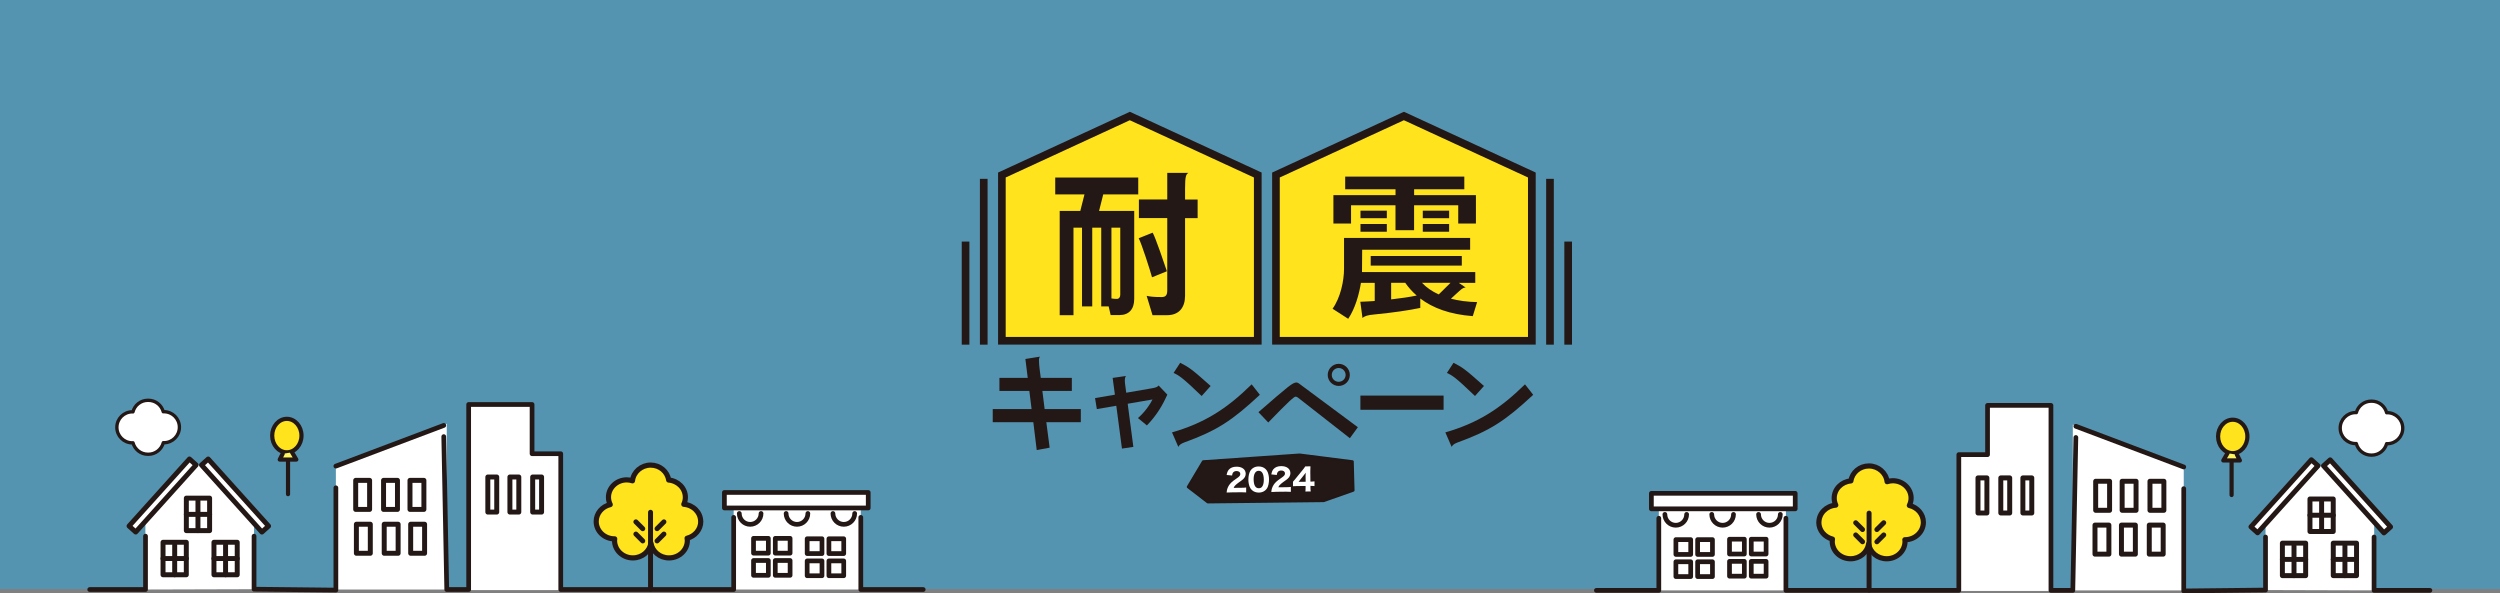 <?xml version="1.0" encoding="UTF-8"?><svg id="_レイヤー_2" xmlns="http://www.w3.org/2000/svg" xmlns:xlink="http://www.w3.org/1999/xlink" viewBox="0 0 609.23 144.58"><rect x="0" y="0" width="609.23" height="144.58" fill="#808080" stroke="none"/><defs><style>.cls-1{clip-path:url(#clippath-6);}.cls-2{clip-path:url(#clippath-7);}.cls-3{clip-path:url(#clippath-4);}.cls-4,.cls-5,.cls-6{fill:#ffe31c;}.cls-7{stroke-width:1.16px;}.cls-7,.cls-8,.cls-9,.cls-10,.cls-11,.cls-12,.cls-13,.cls-5,.cls-14,.cls-6{stroke-linecap:round;stroke-linejoin:round;}.cls-7,.cls-8,.cls-9,.cls-10,.cls-15,.cls-14{fill:none;}.cls-7,.cls-8,.cls-9,.cls-10,.cls-12,.cls-13,.cls-5,.cls-16,.cls-14,.cls-6{stroke:#231815;}.cls-8,.cls-12,.cls-5{stroke-width:1.02px;}.cls-17{clip-path:url(#clippath-9);}.cls-18{clip-path:url(#clippath-10);}.cls-19,.cls-13{fill:#fff;}.cls-9{stroke-width:1.15px;}.cls-10{stroke-width:1.21px;}.cls-20{clip-path:url(#clippath-11);}.cls-11{stroke:#221714;stroke-width:.65px;}.cls-11,.cls-21,.cls-16{fill:#231815;}.cls-22{clip-path:url(#clippath-1);}.cls-23{clip-path:url(#clippath-5);}.cls-24{clip-path:url(#clippath-8);}.cls-12{fill:#fff462;}.cls-25{clip-path:url(#clippath-3);}.cls-26{fill:#2ea7e0;opacity:.52;}.cls-27{fill:#221714;}.cls-13{stroke-width:.82px;}.cls-16{stroke-miterlimit:10;stroke-width:1.87px;}.cls-28{clip-path:url(#clippath-2);}.cls-14{stroke-width:1.21px;}.cls-29{clip-path:url(#clippath);}.cls-6{stroke-width:1.26px;}</style><clipPath id="clippath"><rect class="cls-15" x="154.35" y="126.57" width="2.88" height="2.88"/></clipPath><clipPath id="clippath-1"><rect class="cls-15" x="159.51" y="126.57" width="2.88" height="2.88"/></clipPath><clipPath id="clippath-2"><rect class="cls-15" x="154.35" y="129.54" width="2.88" height="2.88"/></clipPath><clipPath id="clippath-3"><rect class="cls-15" x="159.51" y="129.54" width="2.88" height="2.88"/></clipPath><clipPath id="clippath-4"><rect class="cls-15" x="30.86" y="111.24" width="17.54" height="19.01"/></clipPath><clipPath id="clippath-5"><rect class="cls-15" x="48.51" y="111.24" width="17.54" height="19.01"/></clipPath><clipPath id="clippath-6"><rect class="cls-15" x="456.77" y="126.78" width="2.88" height="2.88"/></clipPath><clipPath id="clippath-7"><rect class="cls-15" x="451.61" y="126.78" width="2.88" height="2.88"/></clipPath><clipPath id="clippath-8"><rect class="cls-15" x="456.77" y="129.75" width="2.88" height="2.88"/></clipPath><clipPath id="clippath-9"><rect class="cls-15" x="451.61" y="129.75" width="2.88" height="2.88"/></clipPath><clipPath id="clippath-10"><rect class="cls-15" x="565.61" y="111.45" width="17.54" height="19.01"/></clipPath><clipPath id="clippath-11"><rect class="cls-15" x="547.95" y="111.45" width="17.54" height="19.01"/></clipPath></defs><g id="_レイヤー_1-2"><rect class="cls-26" width="609.23" height="143.55"/><polygon class="cls-19" points="35.43 143.66 35.43 126.73 48.39 113.25 61.91 127.59 61.91 143.58 35.43 143.66"/><polygon class="cls-19" points="108.87 143.66 81.85 143.66 81.85 113.59 108.87 103.27 108.87 143.66"/><polygon class="cls-19" points="129.81 110.57 129.81 98.57 114.21 98.57 114.21 143.8 118.88 143.8 129.81 143.8 136.65 143.8 136.65 110.57 129.81 110.57"/><rect class="cls-19" x="178.79" y="123.78" width="30.97" height="19.88"/><rect class="cls-19" x="176.53" y="120.01" width="35.05" height="3.78"/><polyline class="cls-9" points="35.46 130.66 35.46 143.66 21.86 143.66"/><path class="cls-9" d="M185.46,125.13c0,1.46-1.19,2.65-2.65,2.65s-2.65-1.19-2.65-2.65"/><path class="cls-9" d="M196.87,125.13c0,1.46-1.19,2.65-2.65,2.65s-2.65-1.19-2.65-2.65"/><path class="cls-9" d="M208.28,125.13c0,1.46-1.19,2.65-2.65,2.65s-2.65-1.19-2.65-2.65"/><rect class="cls-9" x="176.53" y="120.01" width="35.05" height="3.78"/><polyline class="cls-9" points="108.14 106.4 108.87 143.66 114.21 143.66 114.21 98.57 129.66 98.57 129.66 110.57 136.65 110.57 136.65 143.66 178.79 143.66 178.79 126.08"/><polyline class="cls-9" points="209.77 126.08 209.77 143.66 224.98 143.66"/><rect class="cls-9" x="183.63" y="131.19" width="3.61" height="3.61"/><rect class="cls-9" x="188.93" y="131.19" width="3.61" height="3.61"/><rect class="cls-9" x="183.63" y="136.59" width="3.61" height="3.61"/><rect class="cls-9" x="188.93" y="136.59" width="3.61" height="3.61"/><rect class="cls-9" x="196.7" y="131.29" width="3.61" height="3.61"/><rect class="cls-9" x="202" y="131.29" width="3.61" height="3.61"/><rect class="cls-9" x="196.7" y="136.69" width="3.61" height="3.61"/><rect class="cls-9" x="202" y="136.69" width="3.61" height="3.61"/><path class="cls-6" d="M170.75,127.1c0-2.23-1.81-4.03-4.11-4.21.24-.52.38-1.09.38-1.7,0-2.22-1.79-4.01-4.07-4.21-.31-2.06-2.15-3.64-4.4-3.64s-4.2,1.68-4.42,3.83c-.44-.14-.9-.23-1.38-.23-2.47,0-4.47,1.9-4.47,4.24,0,.64.16,1.24.43,1.79-1.96.45-3.42,2.12-3.42,4.11,0,2.34,2,4.24,4.47,4.24.01,0,.03,0,.04,0-.01.13-.04.26-.04.4,0,2.34,2,4.24,4.47,4.24,2.24,0,4.07-1.57,4.4-3.6.33,2.04,2.16,3.6,4.4,3.6,2.47,0,4.47-1.9,4.47-4.24,0-.19-.03-.37-.06-.55,1.91-.48,3.33-2.12,3.33-4.09Z"/><line class="cls-10" x1="158.53" y1="124.84" x2="158.53" y2="143.57"/><g class="cls-29"><line class="cls-14" x1="154.96" y1="127.17" x2="156.63" y2="128.84"/></g><g class="cls-22"><line class="cls-14" x1="161.79" y1="127.17" x2="160.12" y2="128.84"/></g><g class="cls-28"><line class="cls-14" x1="154.96" y1="130.15" x2="156.63" y2="131.82"/></g><g class="cls-25"><line class="cls-14" x1="161.79" y1="130.15" x2="160.12" y2="131.82"/></g><rect class="cls-19" x="28.63" y="119.66" width="21.98" height="2.17" transform="translate(-76.66 69.47) rotate(-48.04)"/><g class="cls-3"><rect class="cls-14" x="28.63" y="119.66" width="21.99" height="2.18" transform="translate(-76.62 69.38) rotate(-47.99)"/></g><rect class="cls-19" x="56.19" y="109.76" width="2.17" height="21.98" transform="translate(-66.07 69.31) rotate(-41.99)"/><g class="cls-23"><rect class="cls-14" x="56.19" y="109.76" width="2.18" height="21.99" transform="translate(-66.1 69.37) rotate(-42.01)"/></g><polyline class="cls-9" points="61.91 130.66 61.91 143.58 81.85 143.8 81.85 118.87"/><rect class="cls-10" x="45.41" y="121.39" width="5.67" height="7.92"/><rect class="cls-10" x="86.68" y="117.06" width="3.39" height="7.08"/><rect class="cls-10" x="93.47" y="117.06" width="3.39" height="7.08"/><rect class="cls-10" x="99.91" y="117.06" width="3.39" height="7.08"/><rect class="cls-10" x="86.85" y="127.75" width="3.39" height="7.08"/><rect class="cls-10" x="93.63" y="127.75" width="3.39" height="7.08"/><rect class="cls-10" x="100.08" y="127.75" width="3.39" height="7.08"/><line class="cls-10" x1="48.24" y1="122.02" x2="48.24" y2="129.31"/><line class="cls-10" x1="45.41" y1="125.35" x2="51.08" y2="125.35"/><rect class="cls-10" x="39.73" y="132.15" width="5.67" height="7.92"/><line class="cls-10" x1="42.57" y1="132.78" x2="42.57" y2="140.06"/><line class="cls-10" x1="39.73" y1="136.11" x2="45.41" y2="136.11"/><rect class="cls-10" x="52.14" y="132.15" width="5.67" height="7.92"/><line class="cls-10" x1="54.97" y1="132.78" x2="54.97" y2="140.06"/><line class="cls-10" x1="52.14" y1="136.11" x2="57.81" y2="136.11"/><line class="cls-7" x1="108.14" y1="103.67" x2="81.85" y2="113.59"/><rect class="cls-10" x="118.88" y="116.24" width="2.17" height="8.55"/><rect class="cls-10" x="124.26" y="116.24" width="2.17" height="8.55"/><rect class="cls-10" x="129.81" y="116.24" width="2.17" height="8.55"/><path class="cls-13" d="M39.94,100.33s-.1.01-.15.01c-.43-1.61-1.89-2.79-3.63-2.79-.02,0-.04,0-.06,0-.02,0-.04,0-.06,0-1.75,0-3.22,1.2-3.64,2.82-.05,0-.09-.01-.14-.01-2.09,0-3.78,1.69-3.78,3.78s1.69,3.78,3.78,3.78c.05,0,.1-.01.15-.01.43,1.61,1.89,2.79,3.63,2.79.02,0,.04,0,.06,0,.02,0,.04,0,.06,0,1.75,0,3.22-1.2,3.64-2.82.05,0,.09.01.14.01,2.09,0,3.78-1.69,3.78-3.78s-1.69-3.78-3.78-3.78Z"/><path class="cls-5" d="M73.47,106.15c0,2.25-1.6,4.08-3.57,4.08s-3.57-1.83-3.57-4.08,1.6-4.08,3.57-4.08,3.57,1.83,3.57,4.08Z"/><polyline class="cls-12" points="68.88 110.59 68.17 111.99 72.21 111.99 71.17 110.23"/><line class="cls-8" x1="70.19" y1="112.29" x2="70.19" y2="120.42"/><polygon class="cls-19" points="578.57 143.87 578.57 126.94 565.61 113.46 552.09 127.8 552.09 143.79 578.57 143.87"/><polygon class="cls-19" points="505.13 143.87 532.16 143.87 532.16 113.8 505.13 103.48 505.13 143.87"/><polygon class="cls-19" points="484.19 110.79 484.19 98.79 499.8 98.79 499.8 144.01 495.12 144.01 484.19 144.01 477.35 144.01 477.35 110.79 484.19 110.79"/><rect class="cls-19" x="404.24" y="124" width="30.97" height="19.88" transform="translate(839.45 267.87) rotate(180)"/><rect class="cls-19" x="402.43" y="120.22" width="35.05" height="3.78" transform="translate(839.91 244.21) rotate(180)"/><polyline class="cls-9" points="578.54 130.87 578.54 143.87 592.15 143.87"/><path class="cls-9" d="M428.55,125.35c0,1.46,1.19,2.65,2.65,2.65s2.65-1.19,2.65-2.65"/><path class="cls-9" d="M417.14,125.35c0,1.46,1.19,2.65,2.65,2.65s2.65-1.19,2.65-2.65"/><path class="cls-9" d="M405.72,125.35c0,1.46,1.19,2.65,2.65,2.65s2.65-1.19,2.65-2.65"/><rect class="cls-9" x="402.43" y="120.22" width="35.05" height="3.78"/><polyline class="cls-9" points="505.87 106.61 505.13 143.87 499.8 143.87 499.8 98.79 484.35 98.79 484.35 110.79 477.35 110.79 477.35 143.87 435.21 143.87 435.21 126.29"/><polyline class="cls-9" points="404.24 126.29 404.24 143.87 389.03 143.87"/><rect class="cls-9" x="426.77" y="131.4" width="3.61" height="3.61"/><rect class="cls-9" x="421.47" y="131.4" width="3.61" height="3.61"/><rect class="cls-9" x="426.77" y="136.8" width="3.61" height="3.61"/><rect class="cls-9" x="421.47" y="136.8" width="3.61" height="3.61"/><rect class="cls-9" x="413.7" y="131.5" width="3.61" height="3.61"/><rect class="cls-9" x="408.4" y="131.5" width="3.61" height="3.61"/><rect class="cls-9" x="413.7" y="136.9" width="3.61" height="3.61"/><rect class="cls-9" x="408.4" y="136.9" width="3.61" height="3.61"/><path class="cls-6" d="M443.25,127.31c0-2.23,1.81-4.03,4.11-4.21-.24-.52-.38-1.09-.38-1.7,0-2.22,1.79-4.01,4.07-4.21.31-2.06,2.15-3.64,4.4-3.64s4.2,1.68,4.42,3.83c.44-.14.9-.23,1.38-.23,2.47,0,4.47,1.9,4.47,4.24,0,.64-.16,1.24-.43,1.79,1.96.45,3.42,2.12,3.42,4.11,0,2.34-2,4.24-4.47,4.24-.01,0-.03,0-.04,0,.01.13.04.26.04.4,0,2.34-2,4.24-4.47,4.24-2.24,0-4.07-1.57-4.4-3.6-.33,2.04-2.16,3.6-4.4,3.6-2.47,0-4.47-1.9-4.47-4.24,0-.19.03-.37.06-.55-1.91-.48-3.33-2.12-3.33-4.09Z"/><line class="cls-10" x1="455.48" y1="125.05" x2="455.48" y2="143.78"/><g class="cls-1"><line class="cls-14" x1="459.05" y1="127.39" x2="457.38" y2="129.05"/></g><g class="cls-2"><line class="cls-14" x1="452.22" y1="127.39" x2="453.89" y2="129.05"/></g><g class="cls-24"><line class="cls-14" x1="459.05" y1="130.36" x2="457.38" y2="132.03"/></g><g class="cls-17"><line class="cls-14" x1="452.22" y1="130.36" x2="453.89" y2="132.03"/></g><rect class="cls-19" x="573.3" y="109.97" width="2.17" height="21.98" transform="translate(66.4 415.07) rotate(-41.96)"/><g class="cls-18"><rect class="cls-14" x="573.3" y="109.97" width="2.18" height="21.99" transform="translate(66.65 415.5) rotate(-42.01)"/></g><rect class="cls-19" x="545.73" y="119.88" width="21.98" height="2.17" transform="translate(94.39 453.87) rotate(-48.01)"/><g class="cls-20"><rect class="cls-14" x="545.73" y="119.87" width="21.99" height="2.18" transform="translate(94.24 453.65) rotate(-47.99)"/></g><polyline class="cls-9" points="552.09 130.87 552.09 143.79 532.16 144.01 532.16 119.08"/><rect class="cls-10" x="562.92" y="121.6" width="5.67" height="7.92"/><rect class="cls-10" x="523.93" y="117.28" width="3.39" height="7.08"/><rect class="cls-10" x="517.15" y="117.28" width="3.39" height="7.08"/><rect class="cls-10" x="510.7" y="117.28" width="3.39" height="7.08"/><rect class="cls-10" x="523.76" y="127.96" width="3.39" height="7.08"/><rect class="cls-10" x="516.98" y="127.96" width="3.39" height="7.08"/><rect class="cls-10" x="510.53" y="127.96" width="3.39" height="7.08"/><line class="cls-10" x1="565.76" y1="122.23" x2="565.76" y2="129.52"/><line class="cls-10" x1="568.6" y1="125.56" x2="562.92" y2="125.56"/><rect class="cls-10" x="568.6" y="132.36" width="5.67" height="7.92"/><line class="cls-10" x1="571.44" y1="132.99" x2="571.44" y2="140.28"/><line class="cls-10" x1="574.27" y1="136.32" x2="568.6" y2="136.32"/><rect class="cls-10" x="556.2" y="132.36" width="5.67" height="7.92"/><line class="cls-10" x1="559.03" y1="132.99" x2="559.03" y2="140.28"/><line class="cls-10" x1="561.87" y1="136.32" x2="556.2" y2="136.32"/><line class="cls-7" x1="505.87" y1="103.88" x2="532.16" y2="113.8"/><rect class="cls-10" x="492.96" y="116.46" width="2.17" height="8.55"/><rect class="cls-10" x="487.58" y="116.46" width="2.17" height="8.55"/><rect class="cls-10" x="482.02" y="116.46" width="2.17" height="8.55"/><path class="cls-13" d="M574.07,100.54s.1.01.15.01c.43-1.61,1.89-2.79,3.63-2.79.02,0,.04,0,.06,0,.02,0,.04,0,.06,0,1.75,0,3.22,1.2,3.64,2.82.05,0,.09-.01.14-.01,2.09,0,3.78,1.69,3.78,3.78s-1.69,3.78-3.78,3.78c-.05,0-.1-.01-.15-.01-.43,1.61-1.89,2.79-3.63,2.79-.02,0-.04,0-.06,0-.02,0-.04,0-.06,0-1.75,0-3.22-1.2-3.64-2.82-.05,0-.09.01-.14.01-2.09,0-3.78-1.69-3.78-3.78s1.69-3.78,3.78-3.78Z"/><path class="cls-5" d="M540.53,106.36c0,2.25,1.6,4.08,3.57,4.08s3.57-1.83,3.57-4.08-1.6-4.08-3.57-4.08-3.57,1.83-3.57,4.08Z"/><polyline class="cls-12" points="545.12 110.8 545.84 112.21 541.8 112.21 542.83 110.44"/><line class="cls-8" x1="543.82" y1="112.5" x2="543.82" y2="120.63"/><polygon class="cls-4" points="244.16 83.05 244.16 42.65 275.33 28.27 306.51 42.65 306.51 83.05 244.16 83.05"/><path class="cls-27" d="M275.33,29.3l30.24,13.95v38.86h-60.49v-38.86l30.24-13.95M275.33,27.24l-32.11,14.81v41.93h64.23v-41.93l-32.11-14.81h0Z"/><polygon class="cls-4" points="310.94 83.05 310.94 42.65 342.12 28.27 373.3 42.65 373.3 83.05 310.94 83.05"/><path class="cls-27" d="M342.12,29.3l30.24,13.95v38.86h-60.49v-38.86l30.24-13.95M342.12,27.24l-32.11,14.81v41.93h64.23v-41.93l-32.11-14.81h0Z"/><path class="cls-21" d="M268.85,47.37l-1.02,4.04h8.57v21.44c0,2.49-1.28,3.93-3.59,3.93h-2.15l-.49-2.11h-1.81v-19.18h-2.19v19.18h-2.49v-19.18h-2.08v21.33h-3.36v-25.41h5.02l1.02-4.04h-7.13v-4.11h20.23v4.11h-8.53ZM273,55.48h-2.15v17.25c.45.08.91.11,1.32.11.53,0,.83-.45.83-.98v-16.38ZM280.74,67.57c-.42-1.59-2.64-8.49-3.25-9.51l3.4-1.36c.64,1.02,2.94,7.81,3.47,9.4l-3.62,1.47ZM288.79,53.14v18.91c0,2.83-1.4,4.76-4.42,4.76h-3.51l-1.43-4.72c.87.19,1.62.3,3.66.3.98,0,1.36-.45,1.36-1.62v-17.63h-6.91v-4.53h6.91v-6.49h5.17c-.6.34-.83.87-.83,3.78v2.72h3.06v4.53h-3.06Z"/><path class="cls-21" d="M358.91,77.04c-5.63-.42-9.78-2-12.8-4.3v2.3c-2.79.57-6.42,1.13-11.17,1.59-1.66.15-2.42.38-2.91.87l-.53-3.96c1.21-.04,2.38-.11,3.51-.19v-4.42h-3.36c-.45,2.79-1.4,6.23-3.1,8.76l-3.81-2.45c1.96-2.76,2.79-6.87,2.79-9.74v-7.51h30.73v2.87h-26.31l-.04,5.44h27.6v2.64h-4l1.66,1.13c-.75,0-1.28.64-2.23,1.47l-1.36,1.25c1.89.49,4,.79,6.38.83l-1.06,3.44ZM355.36,54.47v-4.45h-10.76v6.08h-4.53v-6.08h-10.83v4.45h-4.3v-6.91h15.14v-1.43h-12.27v-3.1h29.03v3.1h-12.23v1.43h15.06v6.91h-4.3ZM331.54,53.18v-1.85h6.42v1.85h-6.42ZM331.54,56.47v-1.89h6.42v1.89h-6.42ZM334.03,64.73v-2.34h22.2v2.34h-22.2ZM342.45,68.92h-3.44v4.04c2.3-.26,4.42-.57,6.23-.94-1.09-.94-2-1.96-2.79-3.1ZM346.53,68.92c1.06,1.13,2.42,2.08,4.08,2.83l2.87-2.83h-6.95ZM346.72,53.18v-1.85h6.42v1.85h-6.42ZM346.72,56.47v-1.89h6.42v1.89h-6.42Z"/><path class="cls-21" d="M254.98,102.88c.39,2.91.7,5.39.81,6.22l-3.15.57-.83-6.79h-9.89v-3.2h9.47l-.55-4.42h-7.29v-3.17h6.9l-.57-4.61,3.57-.57c-.18.18-.26.49-.26.91,0,1.3.29,2.99.44,4.27h7.57v3.17h-7.18c.18,1.41.36,2.91.55,4.42h8.82v3.2h-8.41Z"/><path class="cls-21" d="M279.5,103.68l-2.19-1.8c1.77-1.54,3.07-3.51,3.54-4.53l-6.04,1.04,1.38,10.51-2.78.42-1.38-10.44-4.74.81-.44-2.68,4.84-.83-.55-4.09,3.28-.47c-.21.13-.31.62-.31,1.17,0,.16,0,.34.03.52l.31,2.39,6.22-1.07c.96-.16,1.48-.36,1.67-.7l2.13,2.24c-.99,2.21-2.42,4.87-4.97,7.49Z"/><path class="cls-21" d="M288.61,107.82c-.78.29-1.25.6-1.46,1.09l-1.54-3.54c7.83-2.26,13.27-5.67,19.41-11.71l2,2.55c-6.84,6.35-10.46,8.72-18.42,11.61ZM292.83,96.5c-4.89-4.71-5.62-5.05-6.84-5.62l1.61-2.47c2.11,1.07,2.84,1.54,7.42,5.65l-2.19,2.45Z"/><path class="cls-21" d="M328.94,106.78l-12.67-9.91c-.18-.13-.36-.21-.55-.21-.39,0-1.85,1.33-6.66,6.3l-2.39-2.52c7.47-6.48,8.35-7.23,9.29-7.23.21,0,.42.1.68.31l14.26,10.59-1.95,2.68ZM326.23,94.05c-1.48,0-2.68-1.22-2.68-2.68s1.2-2.71,2.68-2.71,2.71,1.2,2.71,2.71-1.22,2.68-2.71,2.68ZM326.23,89.68c-.94,0-1.69.75-1.69,1.69s.75,1.67,1.69,1.67,1.69-.75,1.69-1.67-.75-1.69-1.69-1.69Z"/><path class="cls-21" d="M331.52,99.86v-3.46h20.27v3.46h-20.27Z"/><path class="cls-21" d="M355.22,107.82c-.78.29-1.25.6-1.46,1.09l-1.54-3.54c7.83-2.26,13.27-5.67,19.41-11.71l2,2.55c-6.84,6.35-10.46,8.72-18.42,11.61ZM359.44,96.5c-4.89-4.71-5.62-5.05-6.84-5.62l1.61-2.47c2.11,1.07,2.84,1.54,7.42,5.65l-2.19,2.45Z"/><line class="cls-16" x1="377.72" y1="43.58" x2="377.72" y2="83.99"/><line class="cls-16" x1="239.73" y1="43.58" x2="239.73" y2="83.99"/><line class="cls-16" x1="382.15" y1="58.87" x2="382.15" y2="83.99"/><line class="cls-16" x1="235.3" y1="58.87" x2="235.3" y2="83.99"/><polygon class="cls-11" points="293.22 112.48 289.53 118.66 294.34 122.36 322.57 122.04 329.77 119.5 329.58 112.48 316.72 110.84 293.22 112.48"/><path class="cls-19" d="M299.97,120c-.64,0-.76,0-1.05.04.03-.4.08-.66.17-.93.19-.59.54-1.12,1.03-1.58.28-.26.5-.43,1.28-.97.69-.47.85-.69.85-1.08,0-.41-.38-.7-.93-.69-.39,0-.69.15-.87.42-.11.17-.15.33-.2.67l-1.33-.13c.11-.61.24-.93.52-1.28.4-.47,1.03-.73,1.84-.74,1.38-.02,2.27.64,2.29,1.7,0,.5-.21.97-.65,1.36-.18.17-.24.21-1.12.84-.31.22-.65.52-.82.7-.17.19-.25.32-.35.56l1.9-.02c.52,0,.87-.03,1.15-.07v1.2c-.39-.03-.69-.04-1.2-.04l-2.52.03Z"/><path class="cls-19" d="M305.06,119.41c-.24-.23-.41-.5-.53-.79-.2-.52-.31-1.11-.31-1.72,0-.8.16-1.62.44-2.09.42-.73,1.15-1.13,2.04-1.14.68,0,1.27.21,1.71.63.24.23.42.5.53.79.2.52.31,1.11.31,1.73,0,.79-.16,1.63-.43,2.09-.42.71-1.15,1.12-2.05,1.13-.68,0-1.27-.21-1.71-.63ZM305.5,116.83c.02,1.43.45,2.16,1.27,2.15.3,0,.56-.11.74-.31.31-.33.48-.98.47-1.8-.02-1.42-.45-2.15-1.26-2.14-.78,0-1.23.78-1.22,2.1Z"/><path class="cls-19" d="M310.86,119.87c-.64,0-.76,0-1.05.04.03-.4.07-.66.17-.93.19-.59.54-1.12,1.03-1.58.28-.26.5-.43,1.28-.97.69-.47.85-.69.85-1.08,0-.41-.38-.7-.93-.69-.39,0-.69.15-.87.42-.11.17-.15.33-.2.67l-1.33-.14c.11-.61.24-.93.52-1.28.4-.47,1.03-.73,1.84-.74,1.38-.02,2.27.64,2.29,1.7,0,.5-.21.97-.65,1.36-.18.17-.24.21-1.12.84-.31.22-.65.52-.82.7-.17.19-.25.32-.35.56l1.9-.02c.52,0,.87-.03,1.15-.07v1.2c-.38-.03-.69-.04-1.2-.04l-2.52.03Z"/><path class="cls-19" d="M315.11,117.37c.3-.34.51-.6.65-.77l1.68-2.07c.34-.43.47-.58.64-.87l1.27-.02c-.03.44-.04.72-.04,1.27l.03,2.45h.21c.27,0,.5-.02.78-.07v1.16c-.23-.03-.48-.04-.77-.04h-.21s0,.46,0,.46c0,.4.02.61.07.89l-1.31.02c.04-.27.05-.51.05-.9v-.45s-2.11.02-2.11.02c-.45,0-.71.02-.96.04v-1.12ZM318.16,116.01c0-.23,0-.41.03-.82-.11.17-.26.36-.45.6l-1.29,1.63,1.73-.02-.02-1.39Z"/></g></svg>